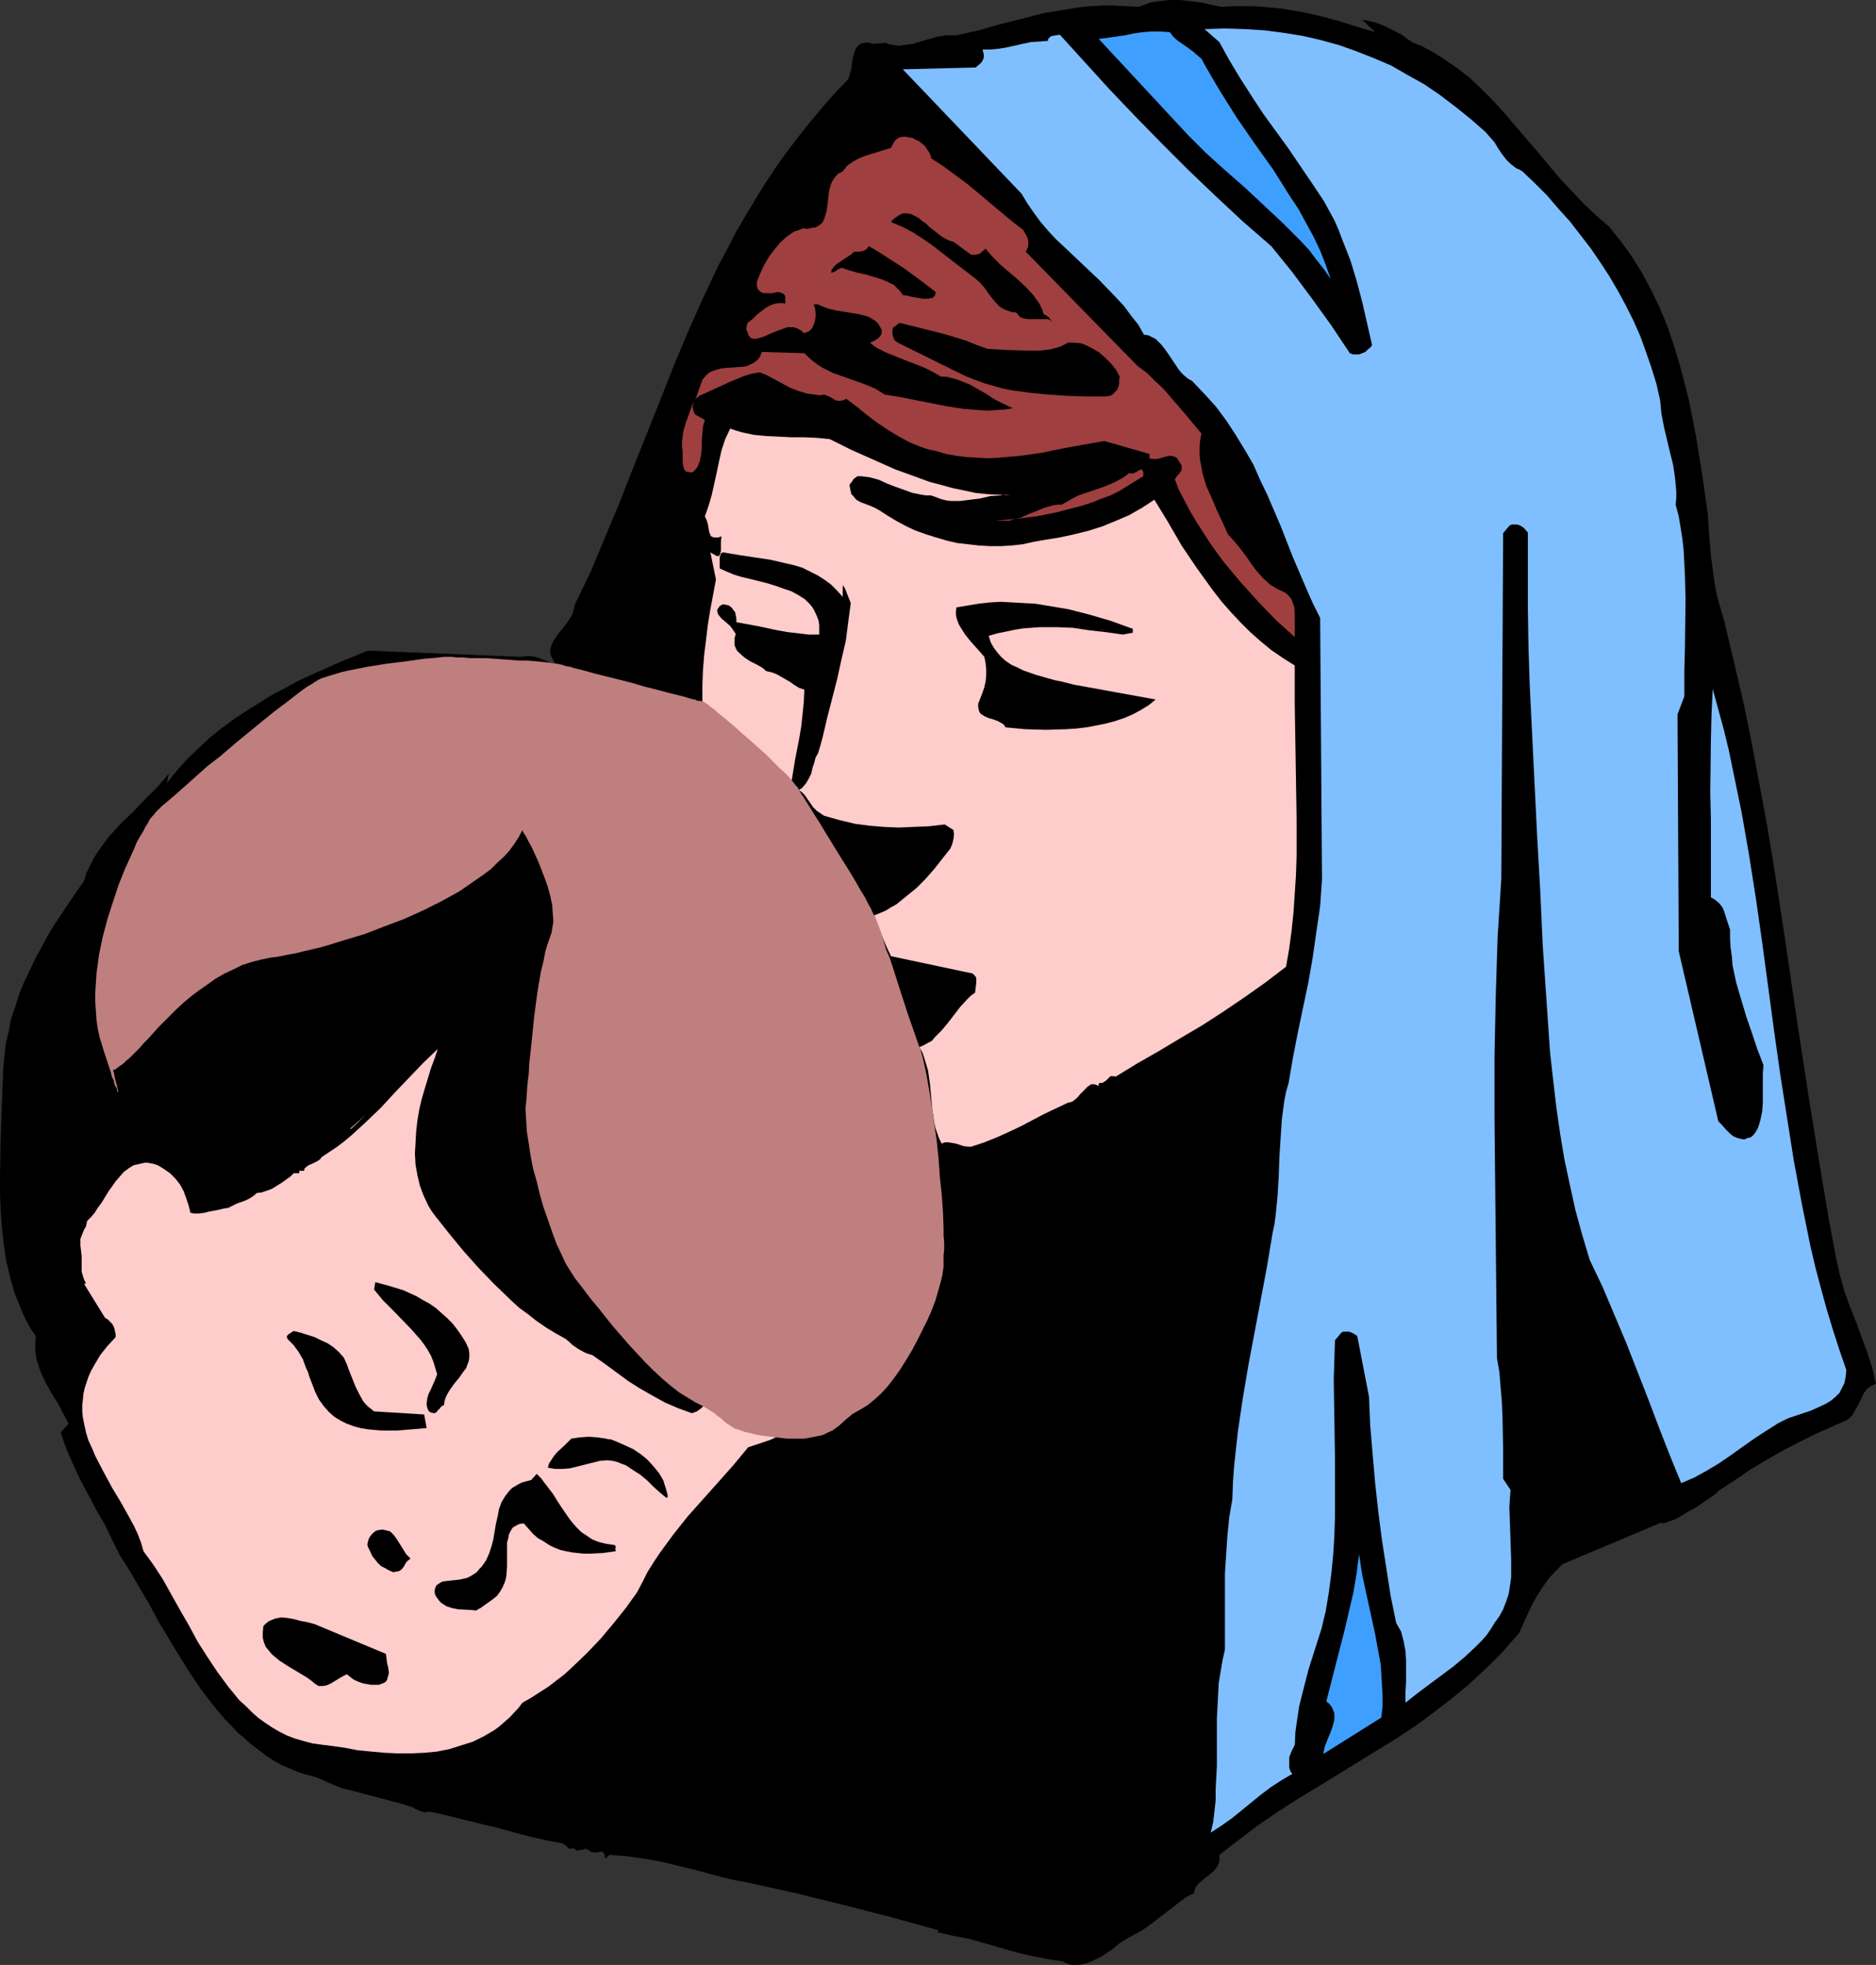 <?xml version="1.0" encoding="UTF-8" standalone="no"?>
<svg
   version="1.0"
   width="129.724mm"
   height="135.843mm"
   id="svg23"
   sodipodi:docname="Madonna &amp; Child 08.wmf"
   xmlns:inkscape="http://www.inkscape.org/namespaces/inkscape"
   xmlns:sodipodi="http://sodipodi.sourceforge.net/DTD/sodipodi-0.dtd"
   xmlns="http://www.w3.org/2000/svg"
   xmlns:svg="http://www.w3.org/2000/svg">
  <rect width="100%" height="100%" fill="#333333" stroke="none"/>
  <sodipodi:namedview
     id="namedview23"
     pagecolor="#ffffff"
     bordercolor="#000000"
     borderopacity="0.25"
     inkscape:showpageshadow="2"
     inkscape:pageopacity="0.0"
     inkscape:pagecheckerboard="0"
     inkscape:deskcolor="#d1d1d1"
     inkscape:document-units="mm" />
  <defs
     id="defs1">
    <pattern
       id="WMFhbasepattern"
       patternUnits="userSpaceOnUse"
       width="6"
       height="6"
       x="0"
       y="0" />
  </defs>
  <path
     style="fill:#000000;fill-opacity:1;fill-rule:evenodd;stroke:none"
     d="m 136.229,171.626 1.293,-0.162 h 1.131 l 1.131,0.162 1.131,0.323 0.808,0.323 1.131,0.485 2.101,0.97 0.162,-0.323 -0.646,-1.131 -0.485,-0.97 -0.162,-0.808 v -0.97 l 0.323,-0.97 0.323,-0.808 0.646,-0.97 0.646,-0.97 0.646,-0.808 0.808,-0.97 1.293,-1.778 0.646,-0.97 0.485,-0.97 0.323,-1.131 0.162,-0.97 4.202,-8.727 3.717,-8.888 3.717,-8.888 3.555,-9.05 7.11,-17.777 3.555,-9.05 3.717,-8.888 3.878,-8.727 4.202,-8.888 2.262,-4.202 2.262,-4.363 2.424,-4.202 2.424,-4.04 2.586,-4.202 2.747,-4.202 2.747,-3.879 3.07,-4.04 3.07,-3.879 3.232,-3.879 3.394,-3.879 3.555,-3.717 0.323,-0.646 0.162,-0.646 0.485,-1.616 0.162,-1.616 0.323,-1.778 0.485,-1.454 0.323,-0.646 0.485,-0.485 0.485,-0.485 0.646,-0.162 0.808,-0.162 h 0.808 l 0.646,0.162 0.646,0.162 1.454,-0.162 h 0.485 0.485 l 0.323,-0.162 h 0.162 l 1.293,0.485 1.293,0.162 1.131,0.162 1.131,-0.162 2.424,-0.323 2.101,-0.646 1.131,-0.323 1.131,-0.323 2.262,-0.646 1.131,-0.162 1.293,-0.162 h 1.131 1.293 l 5.818,-1.293 5.656,-1.616 5.818,-1.454 5.656,-1.454 5.979,-0.97 2.909,-0.485 3.07,-0.323 3.07,-0.162 h 3.232 l 3.232,0.162 3.232,0.162 1.293,-0.485 1.293,-0.485 1.131,-0.323 1.454,-0.162 L 305.585,0 h 2.747 l 2.909,0.323 2.747,0.323 2.747,0.646 2.424,0.485 2.909,-0.162 h 2.586 2.586 l 2.747,0.162 5.01,0.485 5.01,0.808 5.01,1.131 4.848,1.293 4.686,1.454 4.848,1.454 -3.394,-3.232 1.939,0.323 1.778,0.485 1.778,0.646 1.616,0.808 1.616,0.808 1.616,0.808 1.454,1.131 1.454,0.97 2.101,0.808 1.939,0.97 1.939,1.131 1.778,1.131 3.555,2.424 3.394,2.586 3.232,3.071 3.07,3.071 3.07,3.394 2.909,3.394 5.818,6.787 5.818,6.949 3.07,3.232 3.07,3.232 3.232,3.071 3.232,2.747 3.232,4.04 2.909,4.04 2.586,4.202 2.424,4.525 2.101,4.363 1.939,4.687 1.616,4.687 1.454,4.687 1.293,4.848 1.293,5.01 0.97,4.848 0.97,5.01 1.616,10.02 1.454,10.181 0.485,7.272 0.323,3.717 0.485,3.555 0.485,3.555 0.646,3.394 0.97,3.394 0.97,3.394 2.424,10.181 2.424,10.343 2.101,10.181 1.939,10.343 1.939,10.343 1.778,10.504 3.232,21.009 3.07,21.009 3.232,21.009 3.394,20.847 1.778,10.504 1.939,10.343 0.485,2.101 0.485,2.101 1.131,4.04 1.454,4.04 1.616,4.04 2.909,7.919 1.293,4.04 0.97,4.04 -0.646,0.323 -0.646,0.323 -1.131,0.808 -0.808,1.131 -0.646,1.454 -0.808,1.454 -0.646,1.293 -0.808,1.454 -1.131,1.131 -4.363,1.939 -4.363,1.939 -4.202,2.101 -4.363,2.262 -4.202,2.424 -4.04,2.424 -4.04,2.747 -4.202,2.747 -0.646,0.646 -0.808,0.646 -0.97,0.646 -1.131,0.808 -2.424,1.616 -2.586,1.454 -1.293,0.808 -1.131,0.646 -1.131,0.485 -0.97,0.323 -0.808,0.323 -0.646,0.162 h -0.485 l -0.162,-0.162 -25.694,10.828 -1.778,1.778 -1.778,1.939 -1.616,2.262 -1.454,2.262 -1.293,2.262 -1.131,2.424 -2.262,5.01 -2.101,2.424 -2.101,2.424 -2.262,2.262 -2.101,2.101 -4.525,4.202 -4.686,3.879 -4.848,3.717 -4.848,3.555 -5.171,3.394 -5.01,3.071 -10.504,6.464 -10.342,6.303 -5.01,3.232 -5.171,3.555 -4.848,3.717 -4.848,3.717 v 0.97 0.808 l -0.323,0.808 -0.323,0.646 -0.97,1.131 -1.131,0.97 -1.293,0.97 -1.131,0.97 -0.485,0.485 -0.485,0.646 -0.323,0.808 -0.162,0.808 -1.939,0.97 -1.778,1.293 -3.555,2.747 -3.555,2.747 -1.778,1.293 -1.778,1.131 -1.293,0.646 -1.131,0.646 -2.424,1.454 -2.424,1.939 -2.424,1.616 -1.293,0.646 -1.293,0.646 -1.293,0.485 -1.293,0.323 -1.293,0.162 h -1.293 l -1.293,-0.323 -1.454,-0.646 -4.202,-0.646 -4.04,-0.808 -4.04,-0.97 -3.878,-1.131 -7.918,-2.262 -4.202,-0.808 -4.202,-0.97 0.323,-0.485 -12.282,-3.394 -12.605,-3.232 -12.443,-3.071 -12.443,-2.747 -4.202,-0.808 -4.525,-1.131 -4.686,-1.293 -4.686,-1.131 -4.686,-1.131 -4.686,-0.808 -2.262,-0.323 -2.262,-0.323 -2.101,-0.162 -2.101,-0.162 -1.131,0.97 -0.162,-0.646 v -0.323 l -0.162,-0.323 -0.162,-0.162 -0.323,-0.323 h -0.485 l -0.646,0.162 h -0.646 -0.646 l -0.646,-0.162 -0.323,-0.323 -0.323,-0.162 -0.646,-0.323 -0.485,0.162 -0.485,0.162 h -0.485 l -0.646,0.162 -0.485,-0.162 -0.323,-0.323 -0.323,-0.162 -0.485,0.162 h -0.485 l -0.323,-0.162 -0.646,-0.646 -0.485,-0.323 -0.323,-0.162 -0.485,-0.162 -4.202,-0.808 -4.202,-0.97 -4.202,-1.131 -4.202,-1.131 -8.726,-2.101 -4.363,-1.131 -4.525,-0.97 -0.646,0.162 h -0.646 l -1.131,-0.323 -1.131,-0.485 -0.808,-0.485 -3.07,-0.97 -3.07,-0.808 -6.141,-1.616 -3.07,-0.808 -3.232,-0.808 -3.07,-1.293 -3.232,-1.454 -2.424,-0.646 -2.262,-0.646 -2.262,-0.97 -2.262,-0.97 -2.101,-1.131 -1.939,-1.293 -1.939,-1.454 -1.939,-1.454 -1.778,-1.616 -1.939,-1.616 -1.616,-1.778 -1.778,-1.778 -3.232,-3.879 -3.07,-4.04 -2.909,-4.363 -2.747,-4.363 -5.333,-8.888 -2.424,-4.525 -2.586,-4.363 -2.424,-4.202 -2.586,-4.04 -1.939,-3.879 -1.939,-4.04 -2.262,-3.879 -2.101,-4.04 -2.101,-3.879 -1.939,-4.202 -1.778,-4.04 -1.454,-4.202 2.101,-2.262 -1.454,-2.747 -1.454,-2.747 -1.616,-2.586 -1.454,-2.586 -1.293,-2.747 -0.485,-1.454 -0.485,-1.454 -0.323,-1.616 -0.162,-1.616 v -1.616 L 9.373,349.069 8.08,347.291 7.11,345.514 6.141,343.575 5.333,341.635 3.717,337.595 2.586,333.555 1.616,329.353 0.97,324.99 0.485,320.626 0.162,316.102 0,311.577 v -4.525 l 0.162,-9.05 0.323,-9.212 0.323,-8.888 0.323,-3.555 0.323,-3.394 0.808,-3.394 0.646,-3.394 1.131,-3.232 0.97,-3.232 1.293,-3.071 1.454,-3.071 1.454,-3.071 1.616,-2.909 1.616,-3.071 1.778,-2.909 3.878,-5.818 3.878,-5.656 0.646,-2.101 0.97,-1.939 0.97,-1.939 1.131,-1.778 1.293,-1.778 1.293,-1.778 3.07,-3.394 3.394,-3.232 3.232,-3.394 3.232,-3.232 2.909,-3.394 -0.485,2.424 2.586,-3.232 2.747,-3.071 2.909,-2.747 2.909,-2.747 3.232,-2.586 3.07,-2.262 3.394,-2.262 3.394,-2.101 3.394,-2.101 3.394,-1.778 3.555,-1.939 3.555,-1.616 7.272,-3.232 7.11,-2.909 z"
     id="path1" />
  <path
     style="fill:#7fbfff;fill-opacity:1;fill-rule:evenodd;stroke:none"
     d="m 388.163,34.422 1.293,1.454 1.131,1.293 0.97,1.616 0.97,1.454 1.131,1.454 1.131,1.131 1.454,1.131 0.808,0.323 0.808,0.485 3.232,3.071 3.232,3.232 2.909,3.394 3.07,3.394 2.747,3.555 2.747,3.555 2.424,3.555 2.424,3.717 2.262,3.879 2.101,3.879 1.939,3.879 1.778,4.04 1.454,4.04 1.454,4.202 1.293,4.202 0.97,4.363 0.323,3.394 0.646,3.394 0.808,3.394 0.808,3.394 0.808,3.232 0.485,3.394 0.323,3.394 v 1.778 l -0.162,1.778 0.808,3.071 0.485,2.909 0.485,3.071 0.323,3.071 0.323,6.303 0.162,6.303 -0.162,12.605 -0.162,6.464 v 6.303 l -1.778,4.687 0.323,61.895 10.342,44.442 0.97,0.97 0.97,1.131 0.97,0.97 0.97,0.808 1.131,0.485 0.646,0.162 0.646,0.162 h 0.646 l 0.646,-0.323 0.808,-0.162 0.646,-0.485 0.646,-0.808 0.646,-1.131 0.323,-0.97 0.323,-1.131 0.485,-2.262 0.162,-2.424 v -2.424 -2.586 -2.424 l 0.162,-2.262 -1.616,-4.202 -1.454,-4.363 -1.454,-4.202 -1.293,-4.363 -1.293,-4.363 -0.97,-4.525 -0.162,-2.262 -0.323,-2.262 -0.162,-2.424 v -2.424 l -0.808,-2.424 -0.808,-2.586 -0.485,-0.97 -0.808,-0.97 -0.97,-0.808 -0.485,-0.323 -0.646,-0.323 v -13.737 -6.787 l -0.162,-6.949 0.162,-13.575 0.162,-6.787 0.323,-6.626 1.454,5.333 1.454,5.333 1.293,5.333 1.131,5.495 2.262,10.989 1.939,11.151 1.778,11.312 1.616,11.312 3.07,22.786 1.616,11.474 1.778,11.312 1.778,11.312 2.101,11.312 2.262,11.151 1.293,5.495 1.454,5.495 1.454,5.333 1.616,5.333 1.778,5.495 1.778,5.171 -0.162,1.778 -0.323,1.616 -0.646,1.293 -0.646,1.293 -0.97,0.97 -1.131,0.97 -1.293,0.808 -1.293,0.646 -2.909,1.293 -2.909,0.97 -2.909,0.97 -1.293,0.646 -1.293,0.646 -3.07,1.939 -3.232,2.101 -6.141,4.363 -3.07,2.101 -3.232,1.939 -3.232,1.778 -3.394,1.454 -2.909,-7.111 -2.909,-7.434 -2.747,-7.272 -2.909,-7.434 -2.909,-7.434 -3.07,-7.272 -3.07,-7.272 -3.394,-7.111 -1.939,-6.464 -1.778,-6.464 -1.454,-6.626 -1.454,-6.787 -1.131,-6.787 -0.97,-6.787 -0.808,-6.949 -0.808,-7.111 -0.485,-6.949 -0.485,-7.111 -0.97,-14.221 -0.646,-14.221 -0.808,-14.221 -0.97,-19.716 -0.97,-19.716 -0.323,-10.02 -0.162,-9.858 v -10.02 -10.02 l -0.97,-1.131 -0.646,-0.485 -0.646,-0.323 -0.646,-0.162 h -0.646 -0.646 l -0.646,0.323 -1.616,1.939 -0.485,90.338 -0.97,15.353 -0.485,15.514 -0.323,15.676 v 15.676 l 0.323,31.675 0.162,15.837 0.162,15.514 0.646,3.717 0.323,4.04 0.323,3.879 0.162,4.04 0.162,8.08 v 7.757 l 1.939,2.909 -0.162,2.101 -0.162,2.262 0.162,4.525 0.162,4.687 0.162,4.687 v 4.525 l -0.323,2.262 -0.323,2.101 -0.646,1.939 -0.808,2.101 -0.97,1.778 -1.293,1.778 -0.97,1.616 -1.131,1.616 -1.293,1.454 -1.454,1.454 -2.747,2.586 -3.07,2.586 -6.302,4.687 -3.232,2.424 -3.07,2.424 v -2.747 l 0.162,-2.747 v -2.747 -2.747 l -0.162,-2.586 -0.485,-2.586 -0.323,-1.131 -0.323,-1.293 -0.646,-1.131 -0.646,-1.131 -1.454,-7.111 -1.131,-7.272 -1.131,-7.272 -0.97,-7.434 -0.808,-7.434 -0.646,-7.434 -0.646,-7.595 -0.323,-7.595 -3.07,-15.837 -0.97,-0.646 -1.131,-0.485 h -0.485 -0.485 -0.646 l -0.485,0.323 -1.616,1.939 -0.162,5.01 -0.162,5.171 0.162,10.181 0.162,10.343 v 10.343 5.171 l -0.162,5.01 -0.323,5.01 -0.485,4.848 -0.646,4.848 -0.808,4.848 -1.131,4.687 -1.454,4.525 -1.939,6.141 -1.616,6.303 -0.808,3.232 -0.485,3.232 -0.485,3.394 -0.162,3.394 -0.808,1.616 -0.646,1.616 v 0.97 0.97 0.808 l 0.323,0.97 0.485,0.646 -2.747,1.616 -2.747,1.778 -2.586,1.939 -2.586,2.101 -5.171,4.202 -2.747,1.939 -2.747,1.778 0.646,-2.747 0.323,-2.747 0.323,-2.909 v -2.909 l 0.323,-6.141 v -6.141 -6.303 l 0.323,-6.141 0.162,-3.071 0.485,-2.909 0.485,-2.909 0.646,-2.909 v -19.878 l 0.323,-5.01 0.323,-4.848 0.485,-4.848 0.808,-4.687 0.162,-4.525 0.323,-4.363 0.97,-8.888 1.293,-8.727 1.454,-8.565 3.232,-17.13 1.616,-8.565 1.454,-8.727 0.485,-2.262 0.323,-2.424 0.485,-4.848 0.323,-5.171 0.162,-5.01 0.323,-5.01 0.323,-5.01 0.646,-4.848 0.485,-2.424 0.646,-2.262 1.131,-6.626 1.293,-6.626 2.747,-13.09 1.131,-6.464 0.97,-6.787 0.97,-6.626 0.485,-6.949 -0.485,-68.359 -1.939,-3.879 -1.778,-4.04 -3.394,-7.919 -3.232,-8.242 -3.394,-7.919 -1.939,-4.04 -1.778,-4.04 -2.262,-3.879 -2.262,-3.717 -2.424,-3.717 -2.747,-3.717 -3.07,-3.394 -3.232,-3.394 -1.131,-0.646 -0.97,-0.808 -0.808,-0.808 -0.646,-0.808 -1.293,-1.939 -1.293,-1.939 -1.293,-1.778 -0.646,-0.808 -0.808,-0.808 -0.646,-0.646 -0.97,-0.485 -0.97,-0.485 -1.131,-0.162 -1.454,-2.586 -1.939,-2.424 -1.778,-2.424 -2.101,-2.262 -4.363,-4.525 -9.05,-8.565 -2.262,-2.101 -2.101,-2.262 -1.939,-2.262 -1.778,-2.424 -1.778,-2.586 -1.454,-2.424 -31.027,-32.483 19.069,-0.485 1.131,-0.97 0.485,-0.485 0.323,-0.646 0.162,-0.485 v -0.808 l -0.162,-0.646 -0.162,-0.646 h 1.939 l 1.939,-0.162 2.101,-0.323 2.262,-0.485 2.101,-0.485 2.262,-0.485 2.262,-0.162 2.262,-0.162 v -0.485 l 0.323,-0.323 0.323,-0.323 0.485,-0.162 0.97,-0.162 0.97,-0.162 6.464,7.111 6.464,7.111 6.626,6.949 6.949,7.111 6.949,6.949 7.11,6.787 7.272,6.787 7.434,6.464 2.747,3.394 2.747,3.394 5.171,6.949 5.01,6.949 4.848,7.272 0.808,0.323 h 0.808 0.808 l 0.808,-0.323 0.808,-0.323 0.646,-0.646 0.646,-0.485 0.485,-0.646 -2.586,-11.312 -1.454,-5.495 -1.616,-5.333 -2.101,-5.333 -0.97,-2.586 -1.131,-2.586 -2.747,-5.01 -1.616,-2.424 -1.616,-2.424 -6.141,-9.05 -6.464,-8.888 -3.07,-4.687 -2.909,-4.525 -2.909,-4.848 -2.586,-4.687 -3.878,-3.394 5.333,-0.162 5.171,0.162 5.171,0.323 5.01,0.646 5.01,0.808 4.848,1.131 4.686,1.293 4.525,1.616 4.525,1.778 4.525,1.939 4.202,2.424 4.363,2.424 4.04,2.747 4.04,3.071 4.04,3.232 z"
     id="path2" />
  <path
     style="fill:#3f9fff;fill-opacity:1;fill-rule:evenodd;stroke:none"
     d="m 305.747,8.404 0.97,1.293 1.131,0.97 2.586,1.778 1.293,0.97 1.131,0.97 1.131,0.97 0.808,1.454 1.939,3.394 2.101,3.555 4.363,6.949 4.686,6.787 4.848,6.787 4.363,6.949 2.262,3.394 1.939,3.555 1.939,3.555 1.778,3.717 1.454,3.717 1.293,3.717 -1.778,-2.586 -1.939,-2.424 -1.939,-2.586 -2.262,-2.424 -2.262,-2.262 -2.424,-2.424 -4.848,-4.525 -5.01,-4.687 -5.171,-4.525 -5.01,-4.525 -4.686,-4.687 -23.27,-25.049 2.424,-0.323 2.262,-0.323 2.262,-0.323 2.262,-0.485 2.262,-0.323 2.262,-0.162 h 2.424 z"
     id="path3" />
  <path
     style="fill:#9f3f3f;fill-opacity:1;fill-rule:evenodd;stroke:none"
     d="m 297.344,95.671 2.424,1.778 2.101,2.101 2.262,2.101 1.939,2.262 4.04,4.687 3.878,4.687 -0.323,1.778 -0.162,1.778 v 1.778 l 0.162,1.778 0.323,1.616 0.323,1.778 0.97,3.232 1.454,3.232 1.293,3.071 1.454,3.071 1.454,3.232 1.616,1.778 1.616,1.939 1.454,1.939 1.454,2.101 1.454,1.939 1.616,1.778 1.778,1.616 2.101,1.293 0.808,0.323 0.97,0.485 0.646,0.485 0.485,0.485 0.485,0.646 0.323,0.646 0.485,1.454 0.162,1.616 v 3.555 1.939 0.808 l -4.848,-4.363 -4.525,-4.687 -4.525,-5.01 -4.363,-5.171 -1.939,-2.586 -1.939,-2.747 -1.778,-2.747 -1.778,-2.747 -1.616,-2.747 -1.454,-2.747 -1.454,-2.747 -1.131,-2.909 0.323,-0.485 0.323,-0.485 0.485,-0.485 0.323,-0.485 0.323,-0.485 v -0.485 -0.646 l -0.323,-0.646 -0.485,-0.646 -0.323,-0.646 -0.485,-0.323 -0.485,-0.162 -0.485,-0.162 h -0.485 l -0.97,0.162 -1.131,0.323 -1.131,0.323 h -1.131 -0.485 l -0.485,-0.162 v -1.131 l -11.797,-3.394 -5.494,0.97 -5.333,0.97 -5.494,1.131 -5.656,0.808 -5.656,0.485 -2.747,0.162 -2.747,-0.162 -2.747,-0.162 -2.747,-0.323 -2.747,-0.485 -2.747,-0.808 -1.616,-0.323 -1.616,-0.485 -1.616,-0.646 -1.616,-0.646 -3.07,-1.616 -2.909,-1.778 -2.909,-1.939 -2.747,-2.101 -2.586,-2.101 -2.586,-1.939 -0.808,0.323 -0.808,0.162 h -0.646 l -0.646,-0.162 -1.293,-0.808 -1.616,-0.646 -1.293,0.162 -1.131,-0.162 -1.131,-0.162 -1.131,-0.162 -2.101,-0.646 -2.101,-0.808 -3.878,-2.101 -2.101,-1.131 -1.939,-0.808 -2.101,0.323 -2.101,0.646 -1.939,0.808 -1.939,0.808 -3.878,1.778 -3.878,1.778 -0.646,0.485 -0.485,0.485 -0.323,0.646 -0.162,0.646 -0.162,0.646 0.162,0.646 0.162,0.646 0.323,0.646 2.586,1.454 -0.485,1.616 -0.162,1.778 -0.162,1.778 v 1.939 l -0.162,1.778 -0.323,1.778 -0.323,0.808 -0.323,0.808 -0.485,0.646 -0.646,0.646 -0.646,0.162 -0.485,-0.162 h -0.485 l -0.323,-0.162 -0.485,-0.646 -0.162,-0.808 -0.162,-0.97 v -1.778 -0.97 l -0.162,-1.293 v -1.293 l 0.162,-1.293 0.162,-1.293 0.646,-2.262 0.808,-2.262 0.808,-2.262 1.131,-2.262 0.808,-2.262 0.808,-2.262 0.808,-0.97 0.808,-0.808 0.97,-0.485 0.97,-0.323 1.131,-0.323 1.131,-0.162 2.424,-0.162 2.262,-0.162 1.131,-0.162 0.97,-0.485 0.97,-0.485 0.808,-0.646 0.646,-0.808 0.485,-1.293 11.15,0.323 1.131,1.131 1.131,0.97 1.293,0.97 1.293,0.808 2.586,1.293 2.747,0.97 2.747,0.97 2.747,0.97 2.747,1.131 1.293,0.808 1.293,0.808 4.04,0.646 4.04,0.808 8.242,1.616 4.202,0.646 4.202,0.323 2.262,0.162 2.101,-0.162 2.262,-0.162 2.101,-0.323 -2.101,-0.97 -2.262,-1.131 -1.131,-0.646 -1.131,-0.808 -2.262,-1.293 -2.262,-1.293 -2.424,-0.97 -1.293,-0.485 -1.293,-0.323 -1.293,-0.323 h -1.293 l -2.262,-1.293 -2.262,-1.131 -5.01,-1.939 -2.424,-0.97 -2.424,-0.97 -2.262,-1.131 -0.97,-0.646 -0.97,-0.808 1.131,-0.485 0.97,-0.646 0.485,-0.485 0.323,-0.485 0.162,-0.646 v -0.646 l -0.485,-0.808 -0.485,-0.808 -0.646,-0.646 -0.808,-0.485 -0.808,-0.485 -0.808,-0.323 -1.939,-0.485 -1.939,-0.323 -1.939,-0.323 -2.101,-0.323 -1.939,-0.485 -0.97,-0.323 -0.323,-0.162 -0.485,-0.162 -0.97,-0.485 h -0.485 -0.646 l 0.323,0.97 0.162,1.131 v 1.131 l -0.162,1.131 -0.323,0.97 -0.485,0.97 -0.808,0.808 -0.646,0.162 -0.485,0.323 -0.97,-0.808 -0.97,-0.485 -0.808,-0.323 h -0.808 -0.97 l -0.808,0.323 -1.778,0.646 -1.616,0.646 -1.778,0.808 -1.616,0.485 -0.808,0.162 -0.97,-0.162 -0.323,-0.323 -0.485,-0.646 -0.162,-0.646 -0.323,-0.646 v -0.485 l 0.162,-0.646 0.162,-0.646 0.485,-0.323 1.131,-0.97 0.97,-0.97 2.101,-1.616 1.131,-0.646 1.293,-0.485 1.293,-0.162 h 0.646 l 0.808,0.162 v -0.646 -0.485 -0.808 l -0.323,-0.485 -0.485,-0.323 -0.485,-0.162 -0.646,-0.162 -1.454,0.323 h -1.454 -0.646 l -0.646,-0.162 -0.485,-0.323 -0.485,-0.485 -0.323,-0.808 v -0.485 -0.646 l 0.808,-2.101 0.97,-2.101 1.293,-2.262 1.454,-1.939 1.616,-1.939 1.778,-1.616 0.97,-0.646 0.97,-0.646 1.131,-0.323 1.131,-0.485 0.97,0.162 0.808,-0.162 0.646,-0.162 h 0.646 l 0.646,-0.323 0.485,-0.323 0.808,-0.646 0.485,-0.97 0.323,-1.131 0.323,-1.131 0.162,-1.293 0.162,-1.131 0.162,-1.454 0.162,-1.293 0.323,-1.293 0.485,-1.131 0.646,-0.97 0.808,-0.97 0.646,-0.323 0.646,-0.323 1.131,-1.454 1.616,-1.131 1.454,-0.808 1.616,-0.646 6.787,-2.101 0.485,-0.97 0.485,-0.808 0.646,-0.646 0.646,-0.323 0.808,-0.162 h 0.808 l 0.808,0.162 0.97,0.162 0.808,0.485 0.808,0.323 0.808,0.646 0.808,0.646 0.485,0.808 0.485,0.646 0.485,0.97 0.162,0.808 3.232,2.101 3.07,2.262 3.07,2.262 2.909,2.424 5.979,5.01 2.909,2.424 2.909,2.262 0.808,1.454 0.323,0.646 0.162,0.808 v 0.646 0.646 l -0.323,0.808 -0.323,0.646 z"
     id="path4" />
  <path
     style="fill:#000000;fill-opacity:1;fill-rule:evenodd;stroke:none"
     d="m 253.389,66.258 0.485,0.323 h 0.646 0.485 l 0.485,-0.162 0.646,-0.162 0.485,-0.485 0.97,-0.808 0.808,0.97 0.97,1.131 2.101,2.101 4.525,3.879 2.101,1.939 1.939,2.101 0.808,1.131 0.808,1.131 0.646,1.293 0.485,1.454 0.646,0.323 0.646,0.485 0.485,0.646 0.646,0.485 -0.646,-0.323 -0.646,-0.323 h -1.293 -2.586 -1.293 l -1.131,-0.162 -0.485,-0.162 -0.646,-0.323 -0.485,-0.646 -0.485,-0.485 h -0.97 l -0.808,-0.323 -0.97,-0.323 -0.646,-0.323 -0.808,-0.485 -0.646,-0.646 -1.131,-1.293 -1.131,-1.454 -1.131,-1.616 -1.131,-1.293 -1.293,-1.131 -5.494,-4.202 -5.171,-4.04 -2.747,-1.939 -2.747,-1.778 -2.747,-1.454 -3.07,-1.293 0.485,-0.646 0.646,-0.485 0.97,-0.646 0.97,-0.485 h 0.97 l 1.131,0.162 0.97,0.485 0.97,0.485 0.97,0.808 0.97,0.646 0.97,0.97 2.101,1.616 0.97,0.808 1.131,0.646 0.97,0.485 1.131,0.323 z"
     id="path5" />
  <path
     style="fill:#000000;fill-opacity:1;fill-rule:evenodd;stroke:none"
     d="m 244.501,76.278 v 0.485 l -0.162,0.485 -0.323,0.323 -0.323,0.323 h -0.485 l -0.646,0.162 h -1.293 l -2.909,-0.485 -1.293,-0.323 -1.131,-0.162 -0.646,-0.97 -0.808,-0.808 -0.808,-0.808 -0.97,-0.485 -0.97,-0.485 -1.131,-0.485 -2.101,-0.646 -2.101,-0.646 -2.262,-0.485 -2.262,-0.646 -1.939,-0.646 -0.808,0.323 -0.646,0.485 -0.646,0.323 -0.646,0.162 0.162,-0.808 0.646,-0.808 0.646,-0.646 0.97,-0.646 0.97,-0.646 0.97,-0.646 0.97,-0.646 0.646,-0.646 h 1.131 l 1.131,-0.162 0.485,-0.162 0.485,-0.323 0.323,-0.323 0.323,-0.485 2.262,1.293 2.262,1.454 4.525,2.909 4.202,3.071 2.101,1.616 z"
     id="path6" />
  <path
     style="fill:#000000;fill-opacity:1;fill-rule:evenodd;stroke:none"
     d="m 258.075,91.146 2.586,0.162 2.747,0.162 5.656,0.162 h 2.586 l 2.747,-0.323 1.293,-0.323 1.131,-0.323 1.131,-0.485 1.131,-0.646 h 1.131 l 2.262,0.162 0.97,0.323 0.97,0.485 0.97,0.485 1.939,1.131 1.616,1.454 1.454,1.454 1.293,1.616 0.97,1.778 -0.162,0.808 v 0.97 l -0.162,0.808 -0.323,0.808 -0.646,0.646 -0.646,0.646 -0.646,0.323 -0.97,0.162 h -5.171 l -5.01,-0.162 -4.848,-0.323 -5.01,-0.485 -4.686,-0.646 -2.424,-0.485 -2.262,-0.646 -2.262,-0.646 -2.262,-0.808 -2.101,-0.808 -2.101,-0.97 -16.322,-8.08 -0.485,-0.323 -0.485,-0.485 -0.162,-0.485 -0.162,-0.485 -0.162,-0.97 0.162,-1.131 1.778,-1.293 5.818,1.454 5.818,1.454 5.818,1.778 2.747,1.131 z"
     id="path7" />
  <path
     style="fill:#ffcccc;fill-opacity:1;fill-rule:evenodd;stroke:none"
     d="m 216.867,114.74 5.494,2.747 5.818,2.586 5.818,2.586 5.818,2.101 3.07,1.131 3.07,0.808 2.909,0.808 3.07,0.646 3.07,0.646 3.07,0.323 3.07,0.162 3.07,0.162 -1.454,-0.162 -1.293,0.162 -2.586,0.162 -2.747,0.646 -2.586,0.323 -2.586,0.323 h -2.586 l -1.131,-0.162 -1.293,-0.323 -1.293,-0.485 -1.293,-0.485 h -1.293 l -1.131,-0.162 -2.424,-0.485 -2.262,-0.808 -2.262,-0.808 -2.101,-0.808 -2.101,-0.97 -2.262,-0.646 -2.424,-0.323 h -0.485 -0.485 l -0.485,0.323 -0.485,0.323 -0.646,0.97 -0.323,0.323 -0.162,0.485 0.162,0.808 0.162,0.808 0.162,0.646 0.485,0.485 0.808,0.97 1.131,0.646 2.586,0.97 1.131,0.485 1.131,0.646 2.262,1.454 2.424,1.454 2.424,1.293 2.424,1.131 2.747,0.97 2.586,0.808 2.747,0.808 2.747,0.646 2.909,0.323 2.747,0.323 2.909,0.162 h 2.909 l 2.747,-0.162 2.909,-0.323 2.909,-0.646 2.747,-0.485 4.04,-0.646 3.717,-0.808 3.878,-0.97 3.555,-1.131 3.555,-1.454 3.394,-1.454 3.394,-1.939 3.232,-2.101 3.555,5.818 3.555,6.141 4.04,5.979 2.101,2.909 2.101,2.909 2.262,2.909 2.424,2.747 2.424,2.586 2.586,2.586 2.747,2.424 2.747,2.262 3.07,2.101 3.07,1.939 v 9.858 l 0.323,20.039 0.162,10.02 v 9.858 l -0.162,5.01 -0.323,4.848 -0.323,4.848 -0.485,4.687 -0.646,4.848 -0.808,4.687 -5.494,4.202 -5.494,3.879 -5.494,3.717 -5.494,3.555 -5.494,3.232 -5.656,3.394 -5.656,3.232 -5.818,3.555 -0.323,-0.162 h -0.323 -0.646 l -0.323,0.323 -0.808,0.808 -0.485,0.323 -0.485,0.323 h -0.808 v 0 l -0.162,0.323 v 0.485 l -0.646,-0.323 -0.485,-0.162 h -0.485 -0.323 l -0.485,0.323 -0.485,0.323 -0.808,0.808 -0.97,0.97 -0.97,1.131 -0.97,0.808 -0.646,0.323 -0.808,0.162 -3.07,1.454 -3.07,1.454 -6.141,3.232 -3.07,1.454 -3.232,1.454 -3.232,1.293 -3.394,1.131 h -0.97 l -1.131,-0.162 -1.939,-0.646 -0.97,-0.162 -0.97,-0.162 h -0.97 l -0.808,0.323 -0.646,-1.293 -0.485,-1.293 -0.485,-1.454 -0.323,-1.454 -0.485,-3.232 -0.323,-3.394 -0.323,-3.555 -0.485,-3.394 -0.485,-1.616 -0.485,-1.616 -0.485,-1.454 -0.808,-1.454 1.131,-0.485 1.131,-0.646 0.97,-0.485 0.808,-0.97 1.778,-1.778 1.616,-1.939 1.616,-2.101 1.616,-2.101 1.778,-1.939 0.97,-0.97 1.131,-0.808 0.162,-1.293 0.162,-1.293 v -0.646 -0.646 l -0.323,-0.485 -0.646,-0.646 -21.331,-4.525 -1.293,-2.747 -1.131,-2.747 -0.97,-2.586 -0.97,-2.586 1.616,-0.646 1.454,-0.646 1.293,-0.808 1.454,-0.808 2.586,-2.101 2.586,-2.101 2.424,-2.424 2.262,-2.586 4.202,-5.333 0.485,-1.131 0.323,-1.293 0.162,-1.293 -0.162,-1.131 -2.262,-1.454 -4.202,0.485 -4.04,0.162 -3.878,0.162 -3.717,-0.162 -3.878,-0.323 -3.717,-0.485 -4.04,-0.97 -4.04,-1.131 -0.97,-0.646 -0.97,-0.646 -0.97,-0.97 -0.646,-0.97 -0.808,-1.131 -0.646,-0.97 -0.808,-0.808 -0.808,-0.646 0.646,-0.323 0.485,-0.485 0.808,-0.97 0.646,-1.131 0.646,-1.293 0.323,-1.454 0.485,-1.454 0.323,-1.293 0.646,-1.131 0.646,-2.101 0.646,-2.424 1.131,-4.848 1.293,-5.01 1.293,-5.01 1.131,-5.171 1.131,-4.848 0.646,-5.01 0.646,-4.848 -0.97,-2.424 -0.485,-1.293 -0.646,-0.97 v 3.071 l -1.616,-1.778 -1.454,-1.454 -1.778,-1.293 -1.778,-1.131 -1.939,-0.97 -1.939,-0.97 -2.101,-0.646 -2.101,-0.485 -4.202,-0.97 -4.363,-0.646 -4.202,-0.646 -3.878,-0.646 -0.485,0.323 -0.162,0.485 -0.162,0.485 v 1.131 0.646 1.131 l 1.778,0.808 1.939,0.808 2.101,0.646 2.101,0.485 4.525,1.131 2.101,0.646 2.262,0.808 1.939,0.646 1.778,0.97 1.778,1.131 1.293,1.293 0.646,0.808 0.485,0.808 0.808,1.778 0.323,0.97 0.162,1.131 v 1.293 1.131 h -2.747 l -2.747,-0.323 -2.747,-0.323 -2.747,-0.485 -5.333,-1.131 -5.333,-0.97 v -0.97 l -0.162,-0.808 -0.162,-0.808 -0.485,-0.646 -0.485,-0.646 -0.646,-0.485 -0.646,-0.162 -0.97,-0.162 -0.808,0.485 -0.323,0.485 -0.323,0.485 v 0.323 l 0.162,0.646 0.162,0.323 0.808,0.97 2.262,1.939 0.808,1.131 0.323,0.485 0.323,0.485 -0.323,1.131 v 0.97 0.808 l 0.323,0.808 0.323,0.646 0.646,0.646 1.293,1.131 1.454,0.97 1.616,0.808 1.454,0.808 0.646,0.485 0.485,0.485 1.454,0.323 1.293,0.485 2.262,1.293 1.131,0.646 1.131,0.808 1.293,0.808 1.454,0.485 -0.162,3.394 -0.323,3.071 -0.323,3.071 -0.485,2.909 -1.131,5.818 -0.97,5.979 -2.586,-2.747 -2.747,-2.909 -5.979,-5.495 -2.909,-2.747 -3.07,-2.586 -3.07,-2.424 -2.909,-2.262 v -4.202 l 0.162,-4.04 0.323,-4.04 0.485,-3.879 0.485,-4.04 0.646,-3.879 1.454,-7.757 -1.454,-7.111 0.485,0.323 0.646,0.323 0.485,0.323 h 0.485 l 0.323,-0.162 0.323,-1.131 v -1.293 -1.293 l 0.162,-1.293 -0.808,0.323 h -0.646 -0.485 l -0.485,-0.162 -0.323,-0.162 -0.162,-0.323 -0.323,-0.808 -0.162,-0.97 -0.162,-0.97 -0.323,-1.131 -0.485,-0.97 0.97,-2.747 0.808,-2.747 0.646,-2.909 0.646,-2.909 0.646,-3.071 0.646,-2.909 0.97,-2.909 1.293,-2.747 1.454,0.485 1.616,0.485 3.07,0.646 3.232,0.323 3.394,0.162 3.232,0.162 h 3.394 l 3.394,0.162 z"
     id="path8" />
  <path
     style="fill:#9f3f3f;fill-opacity:1;fill-rule:evenodd;stroke:none"
     d="m 298.798,124.437 -2.101,1.293 -2.101,1.293 -2.101,1.293 -2.262,1.131 -2.262,0.808 -2.424,0.97 -2.424,0.808 -2.424,0.646 -5.01,1.293 -5.01,0.97 -5.333,0.646 -5.333,0.485 h 1.293 1.293 1.131 l 0.97,-0.323 2.101,-0.485 2.101,-0.97 2.101,-0.808 1.939,-0.808 2.262,-0.646 1.131,-0.162 h 1.131 l 2.262,-1.293 2.101,-1.131 4.848,-1.616 2.262,-0.808 2.262,-0.97 2.101,-1.131 0.97,-0.646 0.808,-0.646 h 0.323 l 0.323,0.162 0.646,-0.162 0.646,-0.323 0.485,-0.323 0.646,-0.323 h 0.162 l 0.162,0.162 0.162,0.162 0.162,0.323 z"
     id="path9" />
  <path
     style="fill:#000000;fill-opacity:1;fill-rule:evenodd;stroke:none"
     d="m 295.728,164.192 h 0.162 l 0.162,0.162 v 0.323 0.323 0.323 l -2.586,0.485 -4.525,-0.646 -4.363,-0.485 -4.202,-0.646 -4.363,-0.162 h -4.202 l -2.262,0.162 -2.101,0.162 -2.101,0.323 -2.262,0.485 -2.424,0.485 -2.262,0.646 0.485,1.616 0.808,1.454 0.97,1.293 1.131,1.293 1.131,0.97 1.454,0.97 1.454,0.646 1.616,0.808 3.232,1.131 3.394,0.97 1.778,0.485 1.616,0.323 3.232,0.808 21.331,3.879 -1.778,1.454 -2.101,1.293 -2.101,1.131 -2.262,0.97 -2.424,0.808 -2.424,0.646 -2.424,0.485 -2.586,0.485 -2.747,0.323 -2.586,0.162 -5.333,0.162 -5.333,-0.162 -5.171,-0.485 -0.323,-0.646 -0.485,-0.323 -1.131,-0.646 -1.293,-0.485 -1.131,-0.323 -1.131,-0.485 -0.97,-0.646 -0.323,-0.485 -0.162,-0.485 -0.162,-0.808 v -0.808 l 1.131,-2.909 0.485,-1.454 0.323,-1.454 0.162,-1.616 v -1.616 l -0.162,-1.616 -0.323,-1.616 -1.131,-1.293 -1.293,-1.454 -1.293,-1.454 -1.293,-1.616 -1.131,-1.778 -0.485,-0.808 -0.323,-0.808 -0.323,-0.97 -0.162,-0.808 v -0.97 l 0.162,-0.97 2.909,-0.485 2.909,-0.485 2.909,-0.323 2.909,-0.162 2.909,0.162 2.909,0.162 3.07,0.162 2.909,0.485 2.909,0.485 2.909,0.485 5.656,1.454 5.494,1.616 z"
     id="path10" />
  <path
     style="fill:#ffcccc;fill-opacity:1;fill-rule:evenodd;stroke:none"
     d="m 170.811,180.837 2.424,0.646 2.262,0.97 2.262,1.131 2.101,1.131 2.101,1.293 2.101,1.616 1.939,1.454 2.101,1.616 3.717,3.555 3.878,3.717 3.717,3.717 3.878,3.555 1.939,1.939 1.939,1.939 1.778,2.101 1.778,1.939 1.616,2.101 1.454,2.262 2.909,4.363 2.586,4.687 2.424,4.848 2.101,4.848 1.939,5.01 1.778,4.848 1.778,5.171 3.232,10.343 3.394,10.343 1.778,5.171 1.778,5.01 0.646,1.454 0.323,1.454 v 1.616 4.687 l 0.323,1.454 0.485,1.454 1.131,3.555 1.131,3.717 0.808,3.717 0.646,4.04 0.323,3.717 0.162,3.879 -0.162,4.04 -0.485,3.717 -0.485,3.394 -0.646,3.394 -0.808,3.394 -0.97,3.232 -1.131,3.232 -1.131,3.071 -1.454,2.909 -1.454,2.909 -1.939,2.424 -1.939,2.424 -2.262,2.424 -2.262,2.101 -2.424,2.101 -2.424,2.101 -2.586,1.939 -2.747,1.778 -2.586,1.778 -2.909,1.616 -2.747,1.454 -2.909,1.293 -2.909,1.293 -2.747,1.293 -2.909,0.97 -2.909,0.97 -3.878,4.687 -3.878,4.363 -8.08,9.05 -3.717,4.687 -1.778,2.424 -1.778,2.424 -1.616,2.424 -1.616,2.586 -1.293,2.586 -1.454,2.747 -2.909,4.04 -3.232,4.04 -3.394,4.04 -3.555,3.717 -3.878,3.717 -1.939,1.778 -2.101,1.616 -2.101,1.616 -2.262,1.454 -2.262,1.454 -2.262,1.293 -1.131,1.454 -2.262,2.424 -2.586,2.262 -1.293,0.97 -2.747,1.616 -2.909,1.454 -3.07,0.97 -3.07,0.97 -3.232,0.646 -3.394,0.323 -3.394,0.162 h -3.394 l -3.555,-0.162 -3.555,-0.323 -3.394,-0.323 -3.394,-0.646 -3.394,-0.485 -2.586,-0.323 -2.424,-0.323 -2.424,-0.646 -2.262,-0.646 -2.101,-0.808 -1.939,-0.97 -1.939,-1.131 -1.939,-1.293 -1.778,-1.293 -1.616,-1.454 -1.616,-1.616 -1.616,-1.454 -1.454,-1.778 -1.454,-1.778 -2.747,-3.717 -2.586,-3.879 -2.586,-4.04 -2.262,-4.202 -2.424,-4.202 -2.262,-4.04 -2.262,-4.04 -2.424,-3.717 -2.586,-3.555 -0.646,-2.262 -0.808,-2.101 -0.97,-2.101 -1.131,-2.101 -2.262,-4.04 -2.424,-4.04 -2.262,-4.202 -2.101,-4.04 -0.808,-1.939 -0.97,-2.101 -0.646,-2.101 -0.485,-2.262 -0.323,-1.616 -0.162,-1.616 v -1.616 l 0.162,-1.454 0.162,-1.616 0.323,-1.454 0.485,-1.454 0.485,-1.454 0.646,-1.454 0.808,-1.454 1.616,-2.747 1.939,-2.424 2.101,-2.262 v -0.808 l -0.162,-0.646 -0.162,-0.808 -0.323,-0.808 -0.485,-0.646 -0.485,-0.485 -0.485,-0.485 -0.646,-0.323 v 0 l -5.494,-8.888 0.485,-0.162 -0.485,-0.97 -0.323,-0.97 -0.323,-1.131 v -1.293 -2.747 l -0.162,-1.454 -0.162,-1.293 v -0.808 -0.97 l 0.646,-1.616 0.323,-0.808 0.485,-0.808 0.162,-0.808 0.162,-0.646 0.97,-0.97 0.97,-1.131 0.808,-1.293 0.97,-1.293 1.778,-2.909 1.939,-2.747 1.131,-1.293 0.97,-1.131 1.293,-0.97 1.293,-0.808 1.454,-0.323 1.454,-0.323 h 0.808 l 0.808,0.162 0.808,0.162 0.97,0.323 1.616,0.97 1.616,1.131 1.454,1.454 1.131,1.454 0.97,1.778 0.646,1.778 0.646,1.939 0.485,1.939 0.97,0.162 h 1.293 l 1.293,-0.162 1.293,-0.323 2.586,-0.485 1.293,-0.323 1.131,-0.162 2.262,-1.131 2.262,-0.808 0.97,-0.485 0.808,-0.485 0.646,-0.485 0.485,-0.485 1.293,-0.162 1.454,-0.485 1.293,-0.485 1.293,-0.808 1.293,-0.808 1.131,-0.808 1.131,-0.808 0.808,-0.808 h 1.454 v -0.646 h 1.293 v -0.323 -0.162 l 0.485,-0.485 0.646,-0.485 0.808,-0.323 1.616,-0.808 0.646,-0.485 0.323,-0.485 1.939,-1.293 1.939,-1.293 1.939,-1.454 1.939,-1.616 3.878,-3.555 3.878,-3.717 3.717,-4.04 3.717,-3.879 3.717,-3.879 3.717,-3.555 -0.808,2.424 -0.97,2.586 -1.616,5.333 -0.808,2.747 -0.646,2.747 -0.485,2.909 -0.323,2.909 -0.162,2.909 -0.162,2.747 0.162,2.909 0.485,2.747 0.646,2.747 0.97,2.586 1.293,2.747 0.808,1.293 0.808,1.131 3.717,4.687 3.717,4.525 3.878,4.363 4.202,4.363 4.363,4.202 2.101,1.939 2.424,1.778 2.262,1.778 2.586,1.778 2.424,1.454 2.586,1.454 0.97,0.808 0.646,0.646 1.616,1.131 1.778,0.97 0.808,0.323 1.131,0.323 3.232,2.262 3.07,2.262 3.07,2.262 3.07,1.939 3.394,1.939 3.232,1.778 3.394,1.454 3.555,1.293 1.293,-0.485 1.131,-0.808 0.485,-0.485 0.323,-0.485 0.162,-0.646 v -0.646 l -3.555,-3.071 -3.394,-3.071 -3.555,-3.071 -3.394,-3.232 -3.232,-3.232 -3.232,-3.555 -2.909,-3.717 -1.454,-1.939 -1.293,-1.939 -3.717,-6.787 -1.616,-3.394 -1.778,-3.394 -1.454,-3.717 -1.454,-3.555 -1.293,-3.555 -1.131,-3.717 -0.97,-3.717 -0.808,-3.717 -0.646,-3.879 -0.485,-3.555 -0.162,-3.879 v -3.717 l 0.323,-3.879 0.485,-3.555 0.808,-5.171 0.808,-5.171 1.293,-10.666 1.293,-10.666 0.808,-5.171 0.808,-5.01 -0.808,-4.04 -1.131,-3.717 -1.293,-3.555 -1.616,-3.394 -1.939,-3.394 -2.101,-3.232 -2.262,-3.232 -2.424,-3.232 -0.323,0.162 h -0.323 l -0.646,-0.162 -0.485,-0.485 -0.323,-0.485 -0.485,-0.485 -0.323,-0.162 h -0.323 -0.323 l -0.162,0.323 -0.323,0.323 0.646,0.97 0.485,1.131 v 0.97 1.131 l -0.323,1.131 -0.485,1.131 -0.97,2.262 -0.485,0.808 -0.485,0.485 -0.485,0.485 -0.646,0.323 -1.293,0.646 -1.616,0.646 -2.586,1.778 -2.586,1.616 -5.333,3.071 -5.656,2.747 -5.494,2.586 -5.818,2.586 -5.656,2.424 -5.818,2.101 -5.656,2.424 -5.494,1.778 -5.494,1.778 -5.494,1.939 -5.333,2.262 -2.586,1.131 -2.586,1.293 -2.586,1.454 -2.586,1.454 -2.586,1.616 -2.424,1.778 -2.424,1.939 -2.424,2.101 0.646,0.162 -8.726,9.212 -0.808,-2.101 -0.808,-2.262 -0.646,-2.101 -0.323,-2.101 -0.162,-2.101 -0.162,-2.262 0.162,-2.101 v -2.101 l 0.646,-4.363 0.97,-4.202 0.97,-4.202 0.808,-4.202 0.808,-0.646 0.485,-0.97 0.323,-0.97 0.162,-1.131 0.323,-1.293 0.323,-0.97 0.646,-0.97 0.323,-0.485 0.485,-0.323 -0.323,-0.485 -0.162,-0.646 -0.323,-1.293 0.162,-1.454 0.323,-1.293 0.97,-2.909 0.485,-1.454 0.323,-0.485 0.162,-0.646 6.464,-7.434 3.394,-3.717 3.394,-3.555 3.555,-3.555 3.717,-3.394 3.555,-3.232 3.878,-3.232 3.878,-2.909 3.878,-2.747 4.04,-2.586 4.202,-2.424 4.202,-2.101 4.363,-1.778 4.363,-1.454 4.525,-1.293 4.525,0.162 4.686,0.162 9.211,-0.162 9.373,-0.323 9.373,-0.323 h 4.686 l 4.525,0.162 4.525,0.323 4.525,0.485 4.363,0.808 4.202,0.97 4.04,1.293 z"
     id="path11" />
  <path
     style="fill:#ffffff;fill-opacity:1;fill-rule:evenodd;stroke:none"
     d="m 146.733,237.238 0.323,1.454 z"
     id="path12" />
  <path
     style="fill:#ffffff;fill-opacity:1;fill-rule:evenodd;stroke:none"
     d="m 147.056,239.177 -0.323,1.778 z"
     id="path13" />
  <path
     style="fill:#ffcccc;fill-opacity:1;fill-rule:evenodd;stroke:none"
     d="m 99.222,287.982 -2.747,3.071 z"
     id="path14" />
  <path
     style="fill:#ffcccc;fill-opacity:1;fill-rule:evenodd;stroke:none"
     d="m 91.465,294.931 4.202,-3.717 -3.878,3.717 z"
     id="path15" />
  <path
     style="fill:#000000;fill-opacity:1;fill-rule:evenodd;stroke:none"
     d="m 122.493,352.463 0.162,1.131 v 1.131 l -0.162,0.97 -0.323,0.808 -0.323,0.97 -0.646,0.808 -1.131,1.616 -1.454,1.778 -1.131,1.616 -0.485,0.808 -0.485,0.97 -0.323,0.97 -0.162,1.131 -0.485,0.162 -0.485,0.485 -0.162,0.323 -0.323,0.162 -0.323,0.485 -0.323,0.323 -0.485,0.162 -0.646,-0.162 h -0.162 l -0.485,-0.323 -0.323,-0.485 -0.162,-0.485 -0.162,-0.646 v -0.485 l 0.162,-1.293 0.323,-1.131 0.646,-1.293 1.131,-2.586 0.485,-1.293 -0.485,-1.616 -0.485,-1.616 -0.646,-1.616 -0.808,-1.454 -0.97,-1.454 -0.97,-1.293 -2.424,-2.747 -4.848,-5.01 -2.586,-2.586 -2.262,-2.747 0.323,-1.939 3.555,0.97 3.717,1.131 1.778,0.808 1.778,0.808 1.616,0.97 1.778,0.97 1.616,1.131 1.454,1.293 1.454,1.293 1.454,1.454 1.131,1.454 1.131,1.616 1.131,1.778 z"
     id="path16" />
  <path
     style="fill:#000000;fill-opacity:1;fill-rule:evenodd;stroke:none"
     d="m 89.849,354.725 0.808,1.778 0.646,1.778 1.616,4.04 0.97,1.939 0.97,1.778 0.646,0.808 0.646,0.646 0.808,0.646 0.808,0.646 13.09,0.808 0.646,3.555 -3.878,0.323 -3.878,0.323 h -3.878 l -1.939,-0.162 -1.778,-0.162 -1.939,-0.323 -1.778,-0.485 -1.778,-0.646 -1.616,-0.808 -1.616,-0.97 -1.454,-1.293 -1.293,-1.454 -1.293,-1.778 -0.97,-1.939 -0.808,-2.101 -0.808,-2.101 -0.323,-1.131 -0.485,-0.97 -0.808,-2.262 -1.131,-1.939 -1.293,-1.778 -0.808,-0.808 -0.808,-0.808 -0.162,-0.485 v -0.323 l 0.323,-0.323 0.162,-0.162 1.293,-0.808 1.939,0.485 3.555,1.131 1.616,0.808 1.778,0.808 1.454,0.97 1.454,1.293 z"
     id="path17" />
  <path
     style="fill:#000000;fill-opacity:1;fill-rule:evenodd;stroke:none"
     d="m 158.368,375.896 0.485,0.162 h 0.646 l 1.293,0.485 2.586,1.131 2.101,0.97 1.939,1.293 1.778,1.454 1.616,1.778 1.454,1.778 1.131,1.939 0.323,1.131 0.323,0.97 0.323,1.131 0.162,0.97 -0.323,0.323 -1.778,-1.454 -1.778,-1.616 -1.616,-1.616 -1.778,-1.454 -1.778,-1.131 -1.939,-1.293 -0.97,-0.323 -1.131,-0.485 -1.293,-0.323 -1.454,-0.162 -1.939,0.162 -1.939,0.485 -1.939,0.485 -1.939,0.485 -1.939,0.485 -1.939,0.162 h -1.939 l -0.97,-0.162 -0.97,-0.162 0.323,-1.131 0.646,-0.97 0.646,-0.97 0.808,-0.97 1.939,-1.778 1.778,-1.778 2.262,-0.323 2.262,-0.162 2.262,0.162 z"
     id="path18" />
  <path
     style="fill:#000000;fill-opacity:1;fill-rule:evenodd;stroke:none"
     d="m 160.469,403.692 h 0.162 l 0.162,0.162 0.162,0.485 -0.162,0.323 0.162,0.646 -3.394,0.485 -3.232,0.162 h -1.778 l -1.616,-0.162 -1.454,-0.162 -1.616,-0.323 -1.454,-0.323 -1.616,-0.646 -1.293,-0.646 -1.454,-0.97 -1.454,-0.808 -1.293,-1.131 -1.131,-1.293 -1.293,-1.454 -1.131,0.162 -0.97,0.485 -0.808,0.485 -0.485,0.808 -0.485,0.97 -0.162,0.97 -0.323,1.131 v 1.131 2.586 2.424 l -0.162,2.424 -0.162,0.97 -0.323,0.97 -0.485,1.131 -0.646,1.131 -0.808,1.131 -0.97,0.808 -2.262,1.616 -1.131,0.808 -0.646,0.323 -0.485,0.323 -1.454,-0.162 -3.232,-0.162 -1.616,-0.323 -1.454,-0.485 -1.293,-0.808 -0.485,-0.485 -0.485,-0.646 -0.485,-0.646 -0.323,-0.808 v -0.808 l 0.162,-0.646 0.323,-0.646 0.485,-0.323 0.485,-0.323 0.646,-0.323 1.293,-0.162 1.616,-0.162 1.454,-0.162 1.454,-0.323 0.646,-0.162 0.646,-0.323 0.808,-0.485 0.97,-0.646 0.646,-0.808 0.646,-0.646 1.131,-1.616 0.808,-1.778 0.646,-1.939 0.485,-1.939 0.323,-1.939 0.323,-1.939 0.485,-2.101 0.323,-1.778 0.646,-1.778 0.97,-1.616 1.131,-1.454 0.646,-0.646 0.808,-0.485 0.808,-0.485 0.97,-0.485 1.131,-0.323 1.293,-0.323 1.454,-1.616 1.131,1.131 0.97,1.293 2.101,2.747 1.939,3.071 2.101,3.071 0.97,1.293 1.131,1.293 1.293,1.293 1.454,0.97 1.454,0.97 1.616,0.646 1.939,0.485 z"
     id="path19" />
  <path
     style="fill:#000000;fill-opacity:1;fill-rule:evenodd;stroke:none"
     d="m 107.302,407.247 -0.646,0.485 -0.485,0.485 -0.646,1.131 -0.485,0.646 -0.646,0.485 -0.646,0.162 -0.97,0.162 -1.131,-0.485 -1.131,-0.646 -0.97,-0.485 -0.808,-0.808 -0.646,-0.808 -0.808,-0.97 -0.485,-1.131 -0.646,-1.293 -0.162,-0.646 0.162,-0.646 0.162,-0.646 0.323,-0.646 0.485,-0.646 0.485,-0.485 0.646,-0.485 0.646,-0.162 0.97,-0.162 0.808,0.162 0.646,0.162 0.646,0.162 0.97,0.97 0.808,1.131 0.808,1.293 0.808,1.293 0.808,1.293 z"
     id="path20" />
  <path
     style="fill:#3f9fff;fill-opacity:1;fill-rule:evenodd;stroke:none"
     d="m 361.014,448.78 -15.19,9.535 0.162,-0.808 0.162,-0.808 0.646,-1.778 0.808,-1.939 0.646,-1.778 0.485,-1.778 v -0.97 -0.808 l -0.323,-0.808 -0.323,-0.808 -0.646,-0.808 -0.808,-0.646 4.848,-18.908 1.131,-4.848 1.131,-4.848 0.808,-4.848 0.646,-5.01 0.808,5.333 1.131,5.171 2.262,10.343 0.97,5.333 0.485,2.586 0.162,2.586 0.162,2.747 0.162,2.747 v 2.909 z"
     id="path21" />
  <path
     style="fill:#000000;fill-opacity:1;fill-rule:evenodd;stroke:none"
     d="m 100.838,432.135 0.162,1.131 0.162,1.293 0.323,1.293 0.162,1.293 -0.162,0.646 -0.162,0.485 -0.162,0.646 -0.323,0.485 -0.485,0.323 -0.485,0.162 -0.808,0.323 H 98.091 96.96 l -0.97,-0.162 -0.97,-0.162 -0.97,-0.323 -0.808,-0.323 -0.97,-0.485 -0.808,-0.646 -0.808,-0.646 -0.97,0.485 -1.131,0.646 -2.101,1.293 -1.131,0.485 -0.97,0.162 h -0.485 -0.646 l -0.485,-0.323 -0.485,-0.323 -0.97,-0.808 -1.131,-0.808 -2.424,-1.454 -2.424,-1.454 -2.262,-1.454 -0.97,-0.808 -0.97,-0.808 -0.808,-0.97 -0.808,-0.97 -0.485,-1.131 -0.323,-1.293 v -1.454 l 0.162,-1.616 0.646,-0.646 0.808,-0.646 0.808,-0.323 0.808,-0.323 0.808,-0.162 0.808,-0.162 1.616,0.162 1.778,0.323 1.778,0.485 1.778,0.323 1.778,0.485 z"
     id="path22" />
  <path
     style="fill:#bf7f7f;fill-opacity:1;fill-rule:evenodd;stroke:none"
     d="m 136.552,216.875 v 0.162 0 l 0.162,0.323 0.162,0.323 0.323,0.485 0.323,0.485 0.646,1.293 0.808,1.454 0.808,1.778 0.97,2.101 0.808,2.101 0.808,2.101 0.808,2.262 0.646,2.424 0.485,2.262 0.162,2.262 0.162,2.101 -0.323,1.939 -0.162,0.97 -0.323,0.97 -0.646,1.778 -0.646,2.101 -0.485,2.586 -0.646,2.586 -0.485,2.747 -0.485,2.909 -0.808,6.141 -0.646,6.303 -0.323,3.071 -0.323,2.909 -0.162,2.909 -0.323,2.586 -0.162,2.424 -0.162,2.262 -0.162,1.131 v 1.131 l 0.162,2.586 0.162,2.747 0.485,3.071 0.485,3.232 0.646,3.394 0.97,3.394 0.808,3.394 0.97,3.394 1.131,3.232 1.131,3.232 1.131,3.071 1.293,2.747 1.131,2.424 1.293,2.101 0.646,0.97 0.485,0.808 1.293,1.616 1.454,1.939 1.616,2.101 1.778,2.101 1.778,2.262 1.939,2.424 4.202,4.848 4.202,4.525 2.262,2.262 2.262,2.101 2.101,1.778 2.262,1.778 2.101,1.293 2.101,1.293 0.97,0.485 0.97,0.485 1.616,0.97 1.293,0.808 0.97,0.808 0.97,0.646 0.646,0.646 0.808,0.646 1.454,0.97 0.808,0.485 1.131,0.323 1.293,0.485 1.454,0.323 1.939,0.485 1.131,0.162 1.131,0.162 1.293,0.162 1.454,0.162 1.293,0.162 1.454,0.162 h 1.293 1.131 2.101 l 1.778,-0.323 1.616,-0.323 1.454,-0.323 1.293,-0.646 1.131,-0.485 1.778,-1.293 1.778,-1.616 1.778,-1.454 1.131,-0.646 1.131,-0.646 1.616,-0.97 1.778,-1.454 1.778,-1.616 1.778,-1.939 1.616,-2.101 1.616,-2.262 1.616,-2.586 1.454,-2.424 1.454,-2.747 1.293,-2.586 1.293,-2.586 1.131,-2.586 0.97,-2.586 0.646,-2.262 0.646,-2.262 0.485,-1.939 0.162,-1.131 0.162,-1.131 v -1.454 -1.454 l 0.162,-1.616 v -1.778 l -0.162,-1.939 v -1.939 l -0.162,-4.202 -0.323,-4.525 -0.485,-4.525 -0.323,-4.687 -0.485,-4.687 -0.646,-4.525 -0.646,-4.525 -0.646,-4.04 -0.323,-1.778 -0.323,-1.939 -0.323,-1.616 -0.323,-1.454 -0.323,-1.454 -0.323,-1.293 -0.323,-1.131 -0.323,-0.808 -0.646,-1.778 -0.646,-1.939 -0.808,-2.262 -0.808,-2.262 -1.616,-5.01 -1.616,-5.01 -0.808,-2.586 -0.808,-2.424 -0.97,-2.262 -0.646,-2.262 -0.646,-2.101 -0.646,-1.778 -0.646,-1.454 -0.485,-1.293 -0.323,-0.485 -0.646,-1.454 -0.485,-0.808 -0.97,-1.939 -1.293,-2.101 -1.293,-2.262 -1.454,-2.424 -3.232,-5.171 -3.07,-5.01 -1.454,-2.424 -1.454,-2.262 -1.293,-2.101 -1.131,-1.778 -0.485,-0.808 -0.485,-0.646 -0.323,-0.646 -0.323,-0.485 -0.323,-0.646 -0.485,-0.485 -0.485,-0.646 -0.646,-0.808 -1.293,-1.454 -1.778,-1.616 -1.778,-1.778 -1.939,-1.939 -4.363,-3.879 -2.101,-1.778 -1.939,-1.778 -1.939,-1.616 -1.778,-1.454 -1.454,-1.293 -0.808,-0.485 -0.485,-0.485 -0.485,-0.323 -0.485,-0.323 -0.323,-0.162 -0.323,-0.162 h -0.162 l -0.485,-0.162 h -0.646 l -0.646,-0.323 -0.97,-0.162 -0.97,-0.323 -1.131,-0.323 -1.293,-0.323 -2.586,-0.646 -3.07,-0.808 -3.232,-0.808 -3.232,-0.97 -6.464,-1.616 -3.232,-0.808 -2.909,-0.808 -2.586,-0.646 -0.97,-0.323 -1.131,-0.162 -0.808,-0.323 -0.808,-0.162 -0.646,-0.162 h -0.485 l -0.97,-0.162 -1.131,-0.162 -1.616,-0.162 -1.616,-0.162 -1.939,-0.162 h -2.101 l -4.363,-0.323 -4.363,-0.323 h -2.101 -2.101 l -1.778,-0.162 h -1.616 l -1.293,-0.162 h -0.97 -1.131 l -1.454,0.162 -1.616,0.162 -2.101,0.162 -2.262,0.323 -2.262,0.323 -5.171,0.646 -5.171,0.808 -2.424,0.485 -2.424,0.485 -2.101,0.485 -2.101,0.646 -1.616,0.485 -1.454,0.485 -0.646,0.323 -0.808,0.485 -0.97,0.646 -1.131,0.646 -1.131,0.808 -1.293,0.97 -1.454,1.131 -1.454,1.131 -3.232,2.424 -3.394,2.747 -3.555,2.909 -3.555,2.909 -3.555,3.071 -3.555,2.747 -3.232,2.909 -1.454,1.293 -1.454,1.293 -1.293,1.131 -1.293,1.131 -1.131,0.97 -1.131,0.97 -0.808,0.646 -0.808,0.808 -0.485,0.485 -0.485,0.485 -0.323,0.485 -0.485,0.485 -0.646,0.808 -0.485,0.97 -0.646,0.97 -0.646,1.293 -0.808,1.293 -0.808,1.454 -0.646,1.616 -0.808,1.778 -0.808,1.778 -0.808,1.778 -1.616,4.04 -1.454,4.363 -1.454,4.525 -1.293,4.848 -0.97,4.687 -0.646,4.848 -0.162,2.586 -0.162,2.424 v 2.424 l 0.162,2.262 0.162,2.424 0.323,2.262 0.485,2.262 0.646,2.101 0.646,2.101 0.646,1.939 0.485,1.454 0.485,1.454 0.323,1.293 0.485,0.97 0.162,0.97 0.323,0.646 0.323,0.485 v 0.485 l 0.162,0.323 0.162,0.162 v 0 0 -0.323 l -0.162,-0.646 -0.162,-0.808 -0.485,-1.778 -0.162,-0.808 -0.162,-0.808 -0.162,-0.323 v -0.162 -0.162 0 l 0.485,-0.162 0.323,-0.162 0.323,-0.323 0.485,-0.323 0.485,-0.323 0.646,-0.485 0.646,-0.646 0.808,-0.646 0.808,-0.808 0.808,-0.808 1.131,-1.131 0.97,-1.131 1.293,-1.293 1.293,-1.454 1.293,-1.454 1.616,-1.616 1.616,-1.616 1.616,-1.616 1.939,-1.778 1.939,-1.616 1.939,-1.454 2.101,-1.454 2.262,-1.616 2.262,-1.293 2.424,-1.131 2.262,-1.131 2.586,-0.808 2.586,-0.646 2.424,-0.485 1.454,-0.162 1.616,-0.323 1.616,-0.323 1.778,-0.323 1.939,-0.485 2.101,-0.485 2.101,-0.485 2.262,-0.646 4.686,-1.454 4.848,-1.454 5.01,-1.939 5.171,-1.939 5.01,-2.262 4.848,-2.424 4.686,-2.586 2.101,-1.454 2.101,-1.454 2.101,-1.454 1.939,-1.454 1.616,-1.616 1.778,-1.616 1.454,-1.616 1.293,-1.778 1.131,-1.778 z"
     id="path23" />
</svg>
